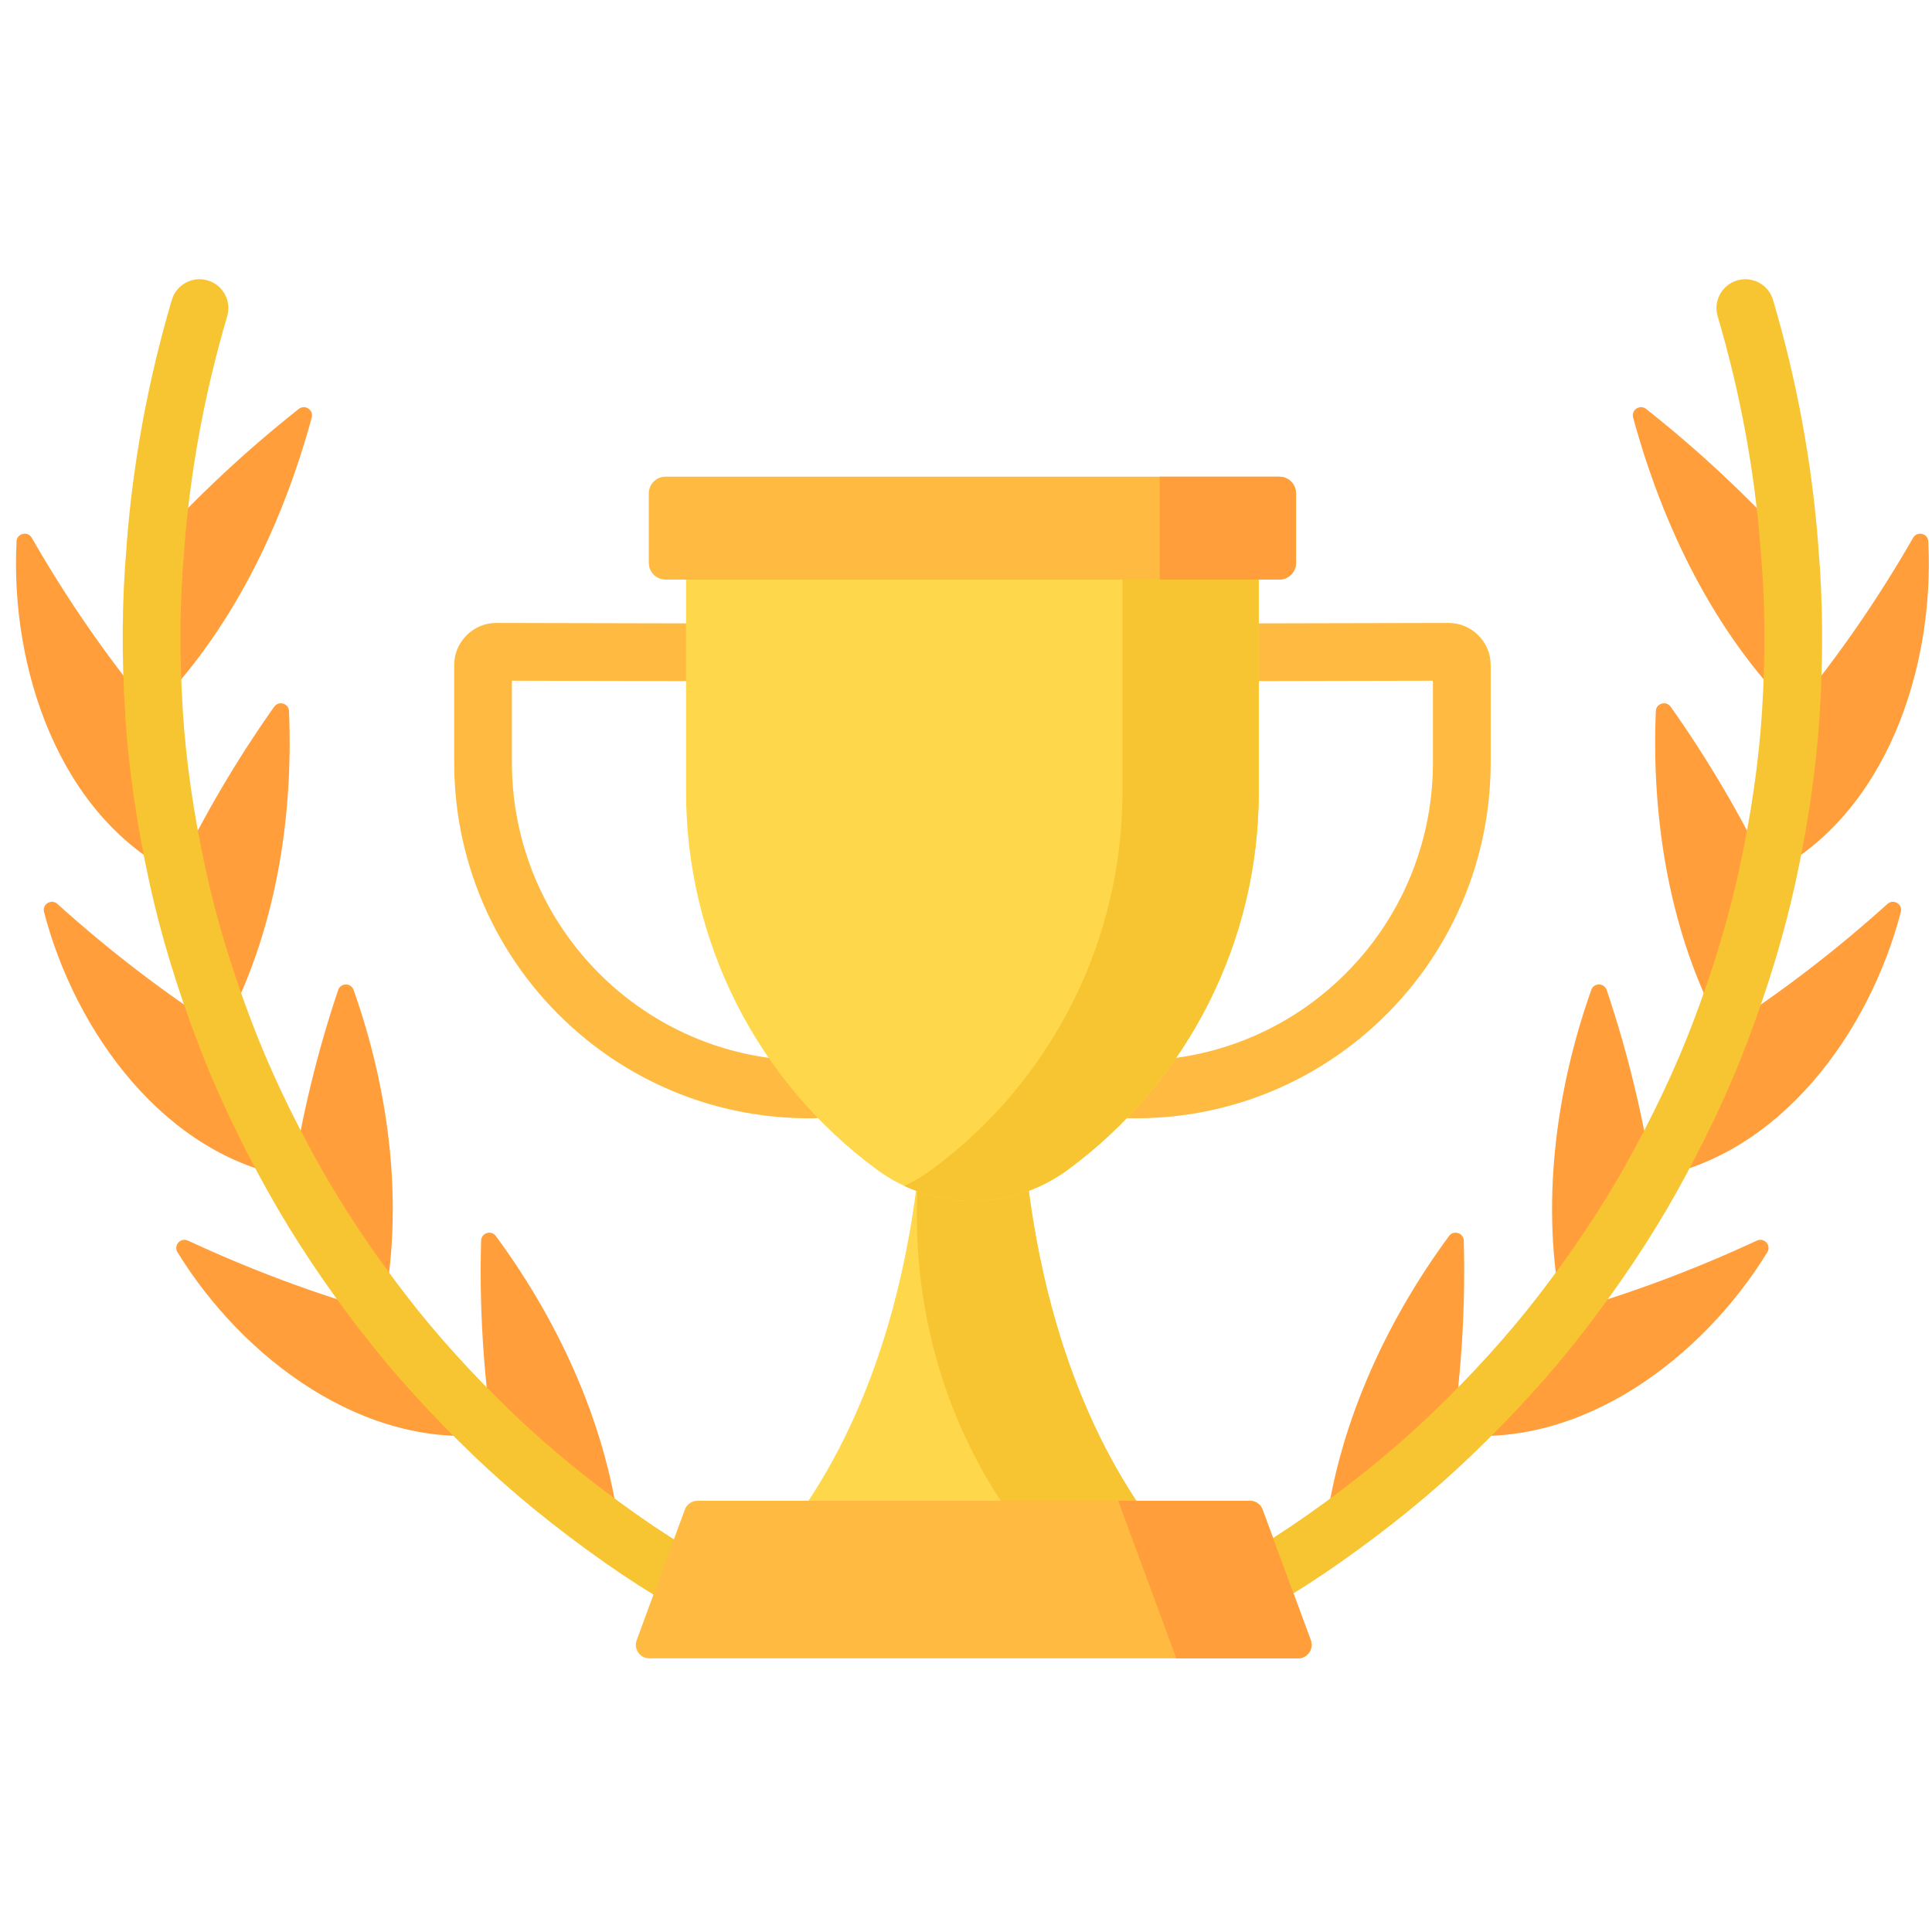 <svg xmlns="http://www.w3.org/2000/svg" width="101" height="101" viewBox="0 0 101 101" fill="none">
  <g opacity="0.87" clip-path="url(#clip0_2552_11867)">
    <path d="M8.02 28.461C10.393 25.872 12.88 23.542 15.619 21.378C15.941 21.124 16.404 21.429 16.297 21.825C14.762 27.466 12.08 33.041 7.946 37.186C7.76 34.285 7.757 31.359 8.02 28.461Z" fill="#FF901D"/>
    <path d="M7.946 37.189C5.559 34.309 3.508 31.331 1.66 28.115C1.449 27.748 0.887 27.879 0.865 28.302C0.532 34.889 3.048 42.595 9.179 45.703C8.568 42.902 8.128 40.052 7.946 37.189Z" fill="#FF901D"/>
    <path d="M9.179 45.701C10.681 42.61 12.362 39.734 14.333 36.947C14.567 36.617 15.091 36.768 15.108 37.173C15.348 42.862 14.372 48.876 11.646 53.87C10.636 51.212 9.783 48.482 9.179 45.701Z" fill="#FF901D"/>
    <path d="M11.647 53.871C8.548 51.88 5.716 49.702 3 47.255C2.687 46.973 2.196 47.268 2.302 47.676C3.938 53.967 8.617 60.422 15.278 61.562C13.893 59.09 12.653 56.523 11.647 53.871Z" fill="#FF901D"/>
    <path d="M15.276 61.561C15.819 58.189 16.596 54.972 17.677 51.757C17.805 51.374 18.349 51.367 18.483 51.747C20.374 57.085 21.14 63.106 19.999 68.64C18.265 66.396 16.661 64.038 15.276 61.561Z" fill="#FF901D"/>
    <path d="M20 68.642C16.468 67.641 13.13 66.389 9.824 64.855C9.442 64.678 9.059 65.103 9.279 65.462C12.678 71.004 19.041 75.803 25.744 74.976C23.686 73.005 21.742 70.899 20 68.642Z" fill="#FF901D"/>
    <path d="M25.743 74.975C25.261 71.577 25.056 68.264 25.151 64.858C25.162 64.454 25.68 64.288 25.919 64.614C29.305 69.203 31.83 74.778 32.434 80.43C30.08 78.776 27.82 76.968 25.743 74.975Z" fill="#FF901D"/>
    <path d="M93.652 28.461C91.279 25.872 88.792 23.542 86.053 21.378C85.731 21.124 85.267 21.429 85.375 21.825C86.91 27.466 89.592 33.041 93.726 37.186C93.912 34.285 93.915 31.359 93.652 28.461Z" fill="#FF901D"/>
    <path d="M93.726 37.189C96.113 34.309 98.164 31.331 100.012 28.115C100.223 27.748 100.786 27.879 100.807 28.302C101.14 34.889 98.624 42.595 92.493 45.703C93.104 42.902 93.544 40.052 93.726 37.189Z" fill="#FF901D"/>
    <path d="M92.493 45.7C90.991 42.609 89.309 39.734 87.338 36.946C87.105 36.616 86.58 36.767 86.563 37.172C86.323 42.861 87.299 48.875 90.025 53.869C91.036 51.211 91.888 48.481 92.493 45.7Z" fill="#FF901D"/>
    <path d="M90.025 53.871C93.124 51.88 95.956 49.702 98.671 47.255C98.985 46.973 99.476 47.268 99.37 47.676C97.734 53.967 93.055 60.422 86.394 61.562C87.778 59.09 89.019 56.523 90.025 53.871Z" fill="#FF901D"/>
    <path d="M86.395 61.561C85.853 58.189 85.076 54.972 83.995 51.757C83.866 51.374 83.323 51.367 83.189 51.747C81.298 57.085 80.532 63.106 81.673 68.64C83.407 66.396 85.011 64.038 86.395 61.561Z" fill="#FF901D"/>
    <path d="M81.671 68.642C85.204 67.641 88.542 66.389 91.847 64.855C92.229 64.678 92.612 65.103 92.392 65.462C88.993 71.004 82.63 75.803 75.928 74.976C77.985 73.005 79.929 70.899 81.671 68.642Z" fill="#FF901D"/>
    <path d="M75.93 74.975C76.412 71.577 76.617 68.264 76.522 64.858C76.511 64.454 75.993 64.288 75.753 64.614C72.368 69.203 69.843 74.778 69.238 80.43C71.592 78.776 73.852 76.968 75.93 74.975Z" fill="#FF901D"/>
    <path d="M40.7 83.53C37.995 82.196 35.523 80.745 33.351 79.218C33.35 79.217 33.35 79.217 33.349 79.216C33.349 79.216 33.349 79.216 33.348 79.216C30.925 77.513 28.74 75.731 26.853 73.922C26.852 73.921 26.852 73.921 26.852 73.92C24.734 71.892 22.857 69.823 21.274 67.77C21.273 67.769 21.273 67.769 21.272 67.768L21.272 67.768C19.486 65.456 17.942 63.142 16.684 60.892C16.684 60.891 16.683 60.89 16.682 60.889C15.256 58.34 14.07 55.829 13.157 53.423C13.157 53.423 13.156 53.422 13.156 53.421V53.421C12.114 50.678 11.307 48.009 10.759 45.487C10.759 45.487 10.758 45.487 10.758 45.487C10.129 42.599 9.726 39.818 9.561 37.222C9.561 37.221 9.561 37.22 9.561 37.219C9.369 34.229 9.393 31.379 9.632 28.749C9.634 28.717 9.634 28.686 9.635 28.654C9.95 24.587 10.703 20.509 11.877 16.534C12.113 15.734 11.656 14.895 10.857 14.659C10.057 14.423 9.218 14.879 8.982 15.679C7.736 19.901 6.939 24.233 6.614 28.554C6.612 28.584 6.613 28.613 6.612 28.642C6.373 31.381 6.351 34.329 6.548 37.412C6.548 37.413 6.548 37.413 6.548 37.414C6.723 40.159 7.146 43.088 7.808 46.122C7.808 46.124 7.809 46.127 7.809 46.129C8.389 48.797 9.239 51.611 10.334 54.493C10.335 54.493 10.335 54.494 10.335 54.494C11.3 57.039 12.55 59.687 14.049 62.364C14.049 62.365 14.049 62.365 14.05 62.365C14.05 62.366 14.05 62.367 14.051 62.368L14.051 62.368C15.382 64.747 17.007 67.184 18.883 69.613C18.884 69.614 18.885 69.615 18.886 69.615C20.559 71.785 22.536 73.965 24.76 76.096C24.761 76.097 24.761 76.097 24.761 76.098C26.759 78.014 29.064 79.894 31.613 81.685C31.614 81.686 31.614 81.686 31.614 81.686C33.913 83.303 36.521 84.835 39.365 86.237C39.58 86.343 39.807 86.394 40.031 86.394C40.588 86.394 41.123 86.084 41.386 85.552C41.755 84.804 41.447 83.899 40.7 83.53Z" fill="#F7BC14"/>
    <path d="M95.06 28.642C95.059 28.613 95.06 28.584 95.058 28.555C94.733 24.233 93.936 19.9 92.69 15.68C92.454 14.88 91.615 14.425 90.815 14.659C90.016 14.895 89.559 15.735 89.795 16.534C90.969 20.509 91.722 24.586 92.037 28.654C92.038 28.686 92.038 28.718 92.041 28.75C92.279 31.379 92.303 34.229 92.112 37.22C92.112 37.22 92.112 37.221 92.112 37.221C92.112 37.222 92.112 37.222 92.112 37.223C91.947 39.817 91.544 42.598 90.914 45.487L90.914 45.488C90.365 48.01 89.559 50.679 88.516 53.421C88.516 53.421 88.516 53.422 88.516 53.422C88.516 53.423 88.515 53.423 88.515 53.424C87.603 55.829 86.416 58.341 84.988 60.892L84.988 60.892C83.73 63.142 82.187 65.455 80.4 67.768C80.4 67.769 80.399 67.769 80.399 67.77L80.398 67.77C78.815 69.822 76.938 71.891 74.82 73.92C74.82 73.921 74.82 73.921 74.819 73.922C72.933 75.731 70.748 77.512 68.324 79.216C68.323 79.216 68.322 79.217 68.322 79.217L68.321 79.218C66.149 80.746 63.677 82.197 60.972 83.53C60.224 83.899 59.917 84.804 60.286 85.551C60.549 86.084 61.084 86.393 61.641 86.393C61.865 86.393 62.092 86.343 62.307 86.237C65.151 84.835 67.758 83.304 70.057 81.687C70.057 81.686 70.058 81.686 70.059 81.685C72.609 79.893 74.914 78.013 76.911 76.098C76.911 76.097 76.912 76.097 76.912 76.096C79.137 73.964 81.114 71.783 82.788 69.614L82.788 69.614L82.789 69.613C84.666 67.183 86.293 64.744 87.623 62.365C87.624 62.364 87.624 62.362 87.625 62.361C89.124 59.683 90.373 57.037 91.337 54.494C91.337 54.494 91.337 54.494 91.337 54.494C91.337 54.494 91.338 54.494 91.338 54.493C92.432 51.613 93.281 48.8 93.862 46.134C93.862 46.133 93.862 46.133 93.862 46.132C94.525 43.094 94.949 40.16 95.124 37.413C95.124 37.411 95.124 37.409 95.124 37.407C95.321 34.325 95.299 31.378 95.06 28.642Z" fill="#F7BC14"/>
    <path d="M42.261 58.46C37.91 58.461 33.669 56.919 30.295 54.047C26.132 50.505 23.744 45.339 23.744 39.874V34.771C23.744 34.181 23.974 33.627 24.392 33.21C24.808 32.795 25.361 32.566 25.948 32.566C25.95 32.566 25.952 32.566 25.954 32.566L39.315 32.596C40.148 32.597 40.823 33.275 40.821 34.108C40.819 34.94 40.144 35.614 39.312 35.614C39.311 35.614 39.31 35.614 39.308 35.614L26.762 35.587L26.762 39.874C26.762 44.452 28.763 48.78 32.251 51.748C35.712 54.694 40.262 55.968 44.732 55.243C44.887 55.217 45.043 55.191 45.201 55.163C46.023 55.021 46.804 55.569 46.948 56.39C47.091 57.211 46.542 57.993 45.721 58.136C45.551 58.166 45.382 58.195 45.215 58.222C44.231 58.382 43.243 58.46 42.261 58.46Z" fill="#FFB125"/>
    <path d="M59.412 58.46C58.43 58.46 57.442 58.382 56.458 58.222C56.29 58.195 56.121 58.166 55.951 58.136C55.13 57.993 54.581 57.211 54.725 56.39C54.869 55.569 55.652 55.021 56.472 55.163C56.629 55.191 56.786 55.218 56.941 55.243C61.412 55.967 65.961 54.694 69.422 51.748C72.91 48.781 74.91 44.452 74.91 39.874V35.587L62.364 35.614C62.363 35.614 62.362 35.614 62.361 35.614C61.529 35.614 60.854 34.941 60.852 34.108C60.85 33.275 61.524 32.597 62.358 32.596L75.719 32.566C75.721 32.566 75.723 32.566 75.725 32.566C76.312 32.566 76.865 32.795 77.281 33.21C77.699 33.627 77.929 34.181 77.929 34.771V39.874C77.929 45.339 75.541 50.505 71.378 54.047C68.004 56.919 63.763 58.46 59.412 58.46Z" fill="#FFB125"/>
    <path d="M40.913 80.331H60.759C52.538 69.907 53.396 54.883 53.396 54.883H50.836H48.276C48.276 54.883 49.134 69.907 40.913 80.331Z" fill="#FED130"/>
    <path d="M53.395 54.883H50.836H48.276C48.276 54.883 48.408 57.215 48.067 60.68C47.416 67.284 49.054 73.945 52.919 79.339C53.158 79.674 53.407 80.005 53.664 80.331H60.758C52.538 69.907 53.395 54.883 53.395 54.883Z" fill="#F7BC14"/>
    <path d="M35.866 28.242V41.408C35.866 49.198 39.568 56.524 45.84 61.144C48.811 63.333 52.861 63.333 55.833 61.144C62.104 56.524 65.806 49.198 65.806 41.408V28.242H35.866Z" fill="#FED130"/>
    <path d="M58.678 28.242V41.408C58.678 49.198 54.976 56.524 48.704 61.144C48.249 61.479 47.769 61.762 47.272 61.995C50.025 63.281 53.315 62.998 55.832 61.144C62.103 56.524 65.805 49.198 65.805 41.408V28.242H58.678Z" fill="#F7BC14"/>
    <path d="M66.879 30.299H34.794C34.31 30.299 33.918 29.907 33.918 29.423V25.794C33.918 25.311 34.31 24.919 34.794 24.919H66.879C67.362 24.919 67.754 25.311 67.754 25.794V29.423C67.754 29.907 67.362 30.299 66.879 30.299Z" fill="#FFB125"/>
    <path d="M66.878 24.919H60.626V30.298H66.878C67.362 30.298 67.754 29.906 67.754 29.423V25.794C67.754 25.311 67.362 24.919 66.878 24.919Z" fill="#FF901D"/>
    <path d="M67.86 86.694H33.946C33.455 86.694 33.113 86.204 33.284 85.743L35.802 78.919C35.904 78.641 36.169 78.457 36.465 78.457H65.342C65.637 78.457 65.902 78.641 66.004 78.919L68.523 85.743C68.693 86.204 68.352 86.694 67.86 86.694Z" fill="#FFB125"/>
    <path d="M68.523 85.743L66.005 78.919C65.902 78.641 65.638 78.457 65.342 78.457H58.454L61.494 86.694H67.861C68.352 86.694 68.693 86.204 68.523 85.743Z" fill="#FF901D"/>
  </g>
  <defs>
    <clipPath id="clip0_2552_11867">
      <rect width="100" height="100" fill="white" transform="translate(0.836 0.646)"/>
    </clipPath>
  </defs>
</svg>